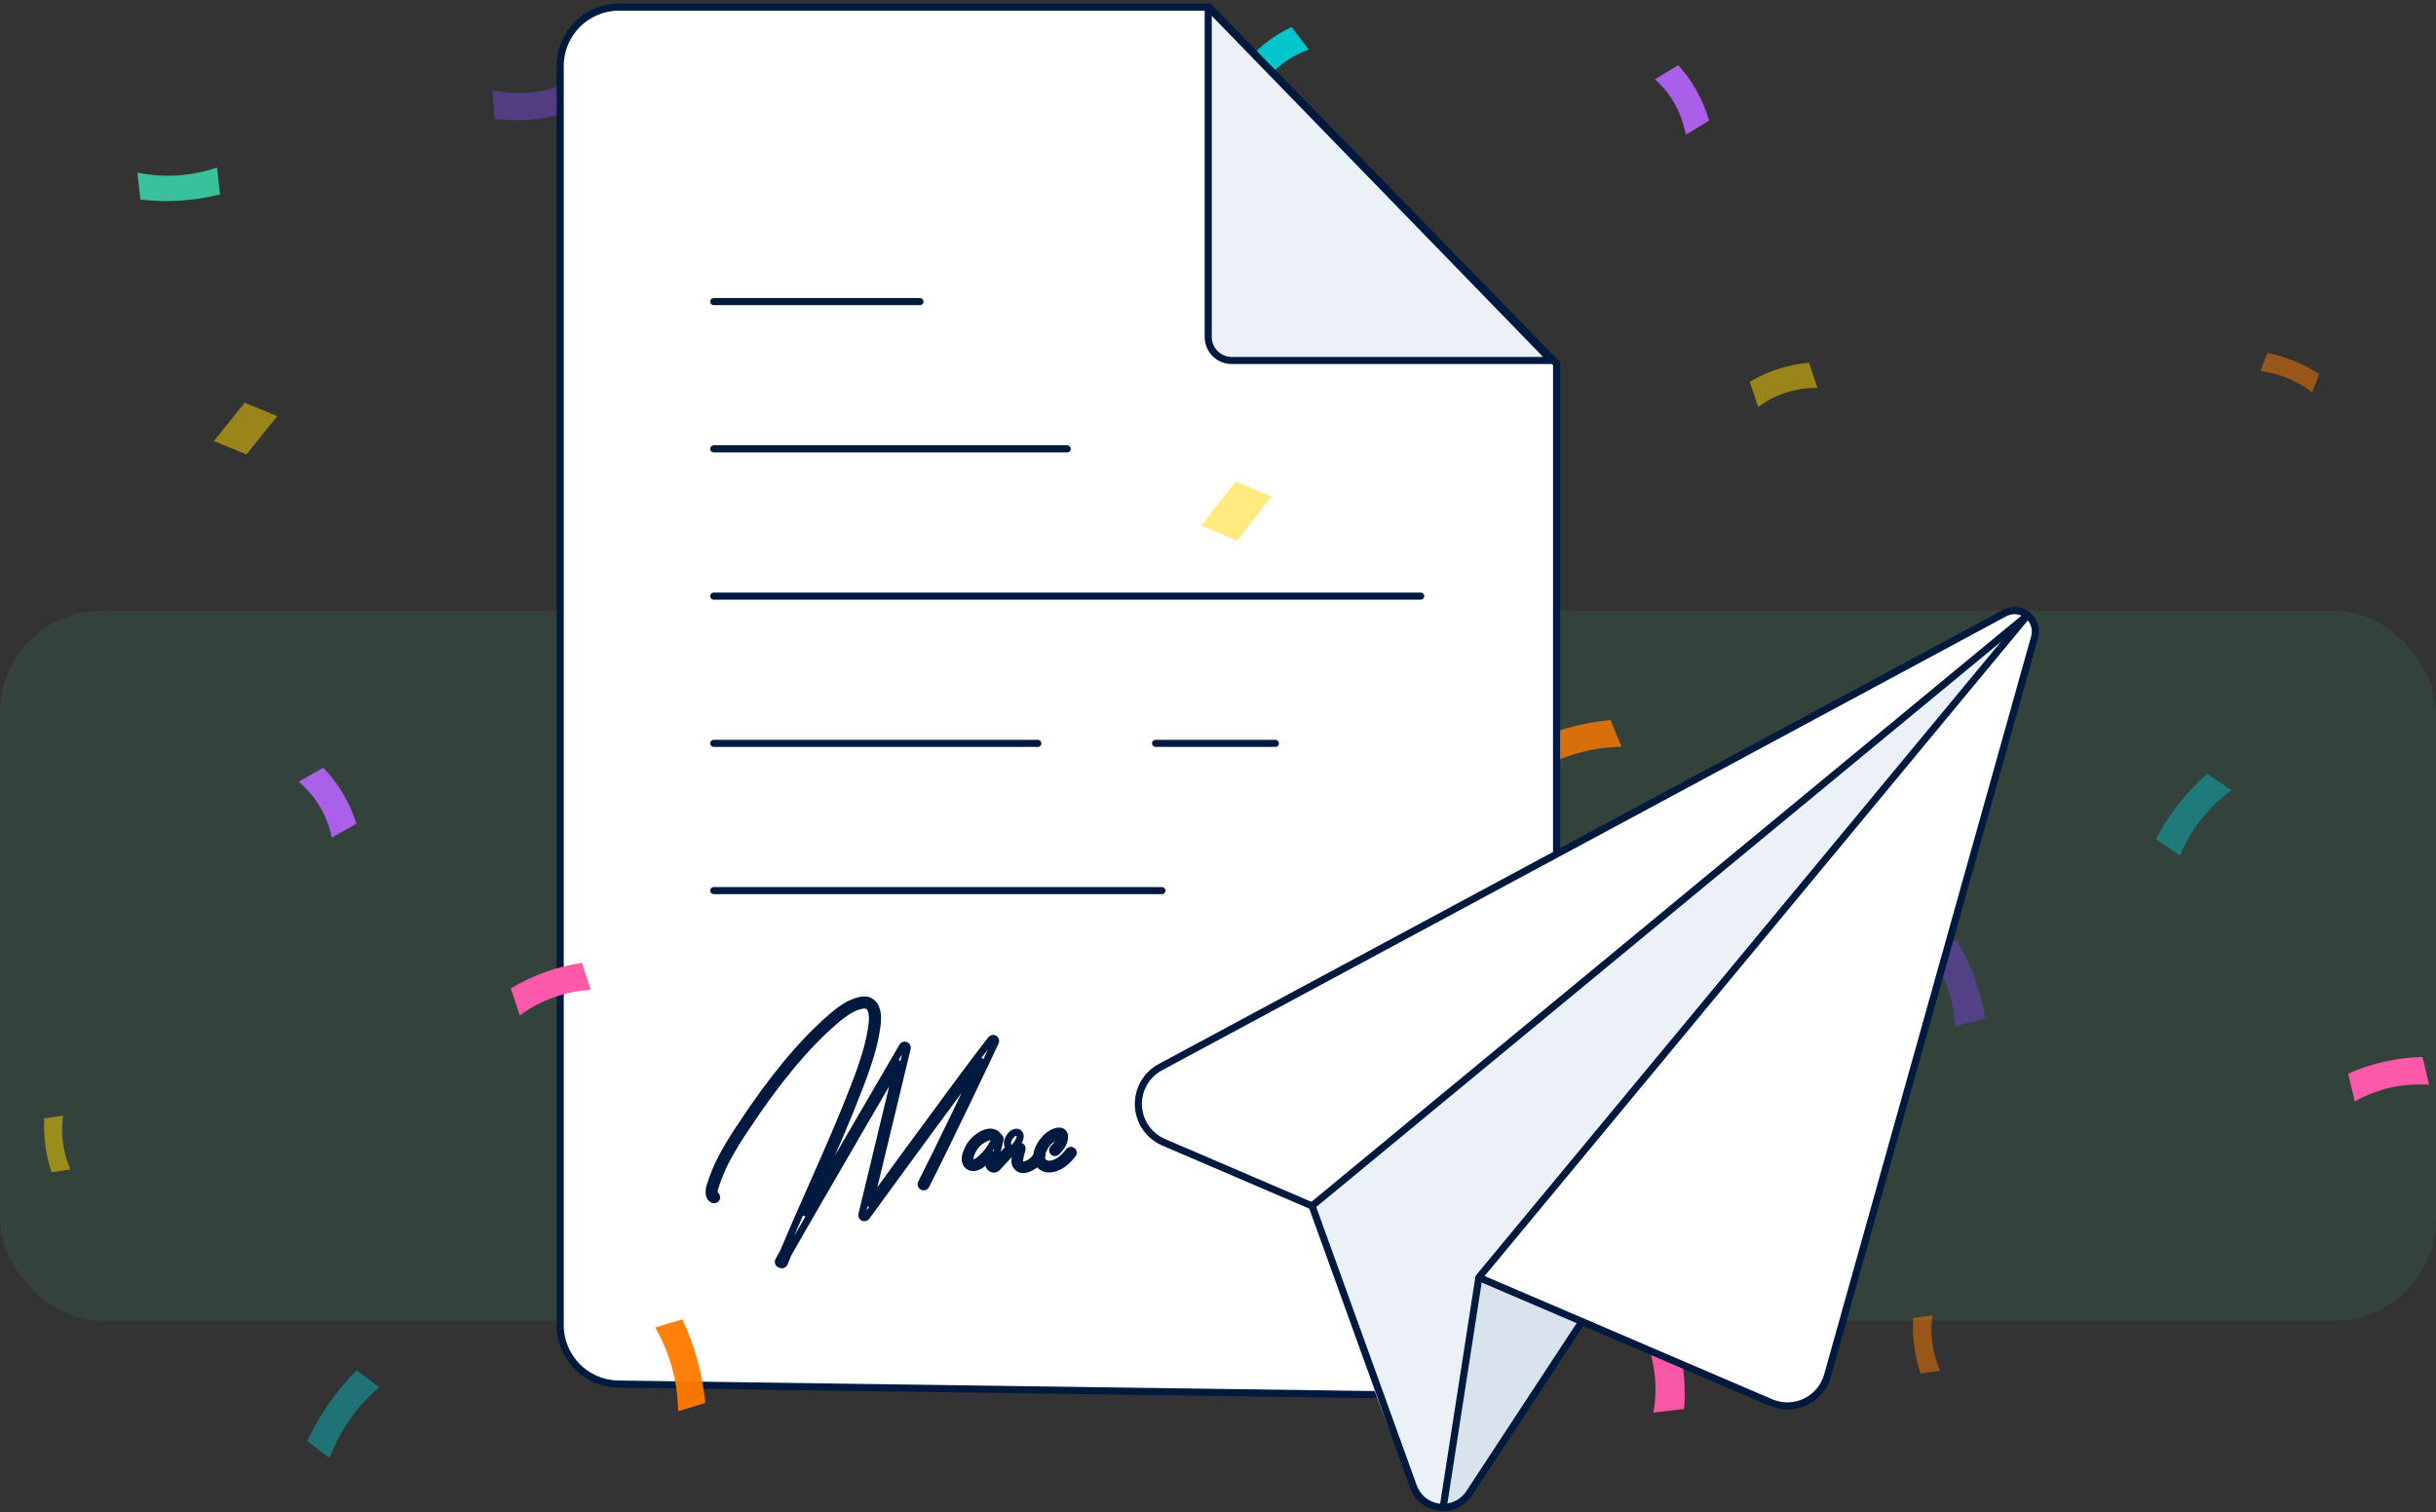 <?xml version="1.0" encoding="UTF-8"?>
<svg width="343px" height="213px" viewBox="0 0 343 213" version="1.1" xmlns="http://www.w3.org/2000/svg" xmlns:xlink="http://www.w3.org/1999/xlink">
    <rect x="0" y="0" width="343" height="213" fill="#333333" stroke="none"/>
    <title>Graphic</title>
    <g id="🎨-Pages" stroke="none" stroke-width="1" fill="none" fill-rule="evenodd">
        <g id="Startseite-Desktop" transform="translate(-835, -1826)">
            <g id="Section/Prozess" transform="translate(260, 1054)">
                <g id="Schritt-3" transform="translate(0, 773)">
                    <g id="Graphic" transform="translate(575, 0)">
                        <rect fill-opacity="0.1" fill="#39CC86" x="0" y="85" width="343" height="100" rx="14.341"></rect>
                        <g id="confetti" transform="translate(69.317, 1)">
                            <path d="M10.616,9.756 L10.953,13.792 C9.213,14.309 7.459,14.648 5.69,14.809 C3.92,14.971 2.136,14.954 0.337,14.76 L0,10.724 C1.813,11.09 3.605,11.193 5.374,11.031 C7.144,10.87 8.891,10.445 10.616,9.756 Z" id="Rectangle-Copy" fill="#5C429B" opacity="0.78"></path>
                            <path d="M147.376,106.424 L145.805,102.649 C147.605,101.773 149.475,101.063 151.413,100.52 C153.352,99.977 155.36,99.6 157.437,99.39 L159.008,103.166 C156.864,103.215 154.822,103.512 152.884,104.055 C150.945,104.598 149.109,105.388 147.376,106.424 Z" id="Rectangle" fill="#FF7B00" opacity="0.8"></path>
                            <path d="M201.976,131.424 L206.241,130.463 C207.279,132.223 208.128,134.025 208.79,135.87 C209.451,137.714 209.925,139.601 210.21,141.53 L205.944,142.49 C205.841,140.52 205.458,138.613 204.797,136.769 C204.135,134.924 203.195,133.143 201.976,131.424 Z" id="Rectangle" fill="#5C429B" opacity="0.78"></path>
                            <path d="M162.073,185.787 L166.402,185.276 C167.019,187.089 167.446,188.925 167.683,190.783 C167.919,192.641 167.964,194.522 167.819,196.425 L163.491,196.936 C163.82,195.011 163.867,193.119 163.631,191.261 C163.395,189.403 162.875,187.578 162.073,185.787 Z" id="Rectangle" fill="#FF59A9" opacity="0.96"></path>
                            <path d="M105.171,6.198 L106.903,2.585 C108.443,2.888 109.907,3.35 111.294,3.971 C112.681,4.592 113.992,5.372 115.226,6.312 L113.494,9.924 C112.333,8.83 111.059,7.973 109.672,7.352 C108.285,6.731 106.784,6.346 105.171,6.198 Z" id="Rectangle-Copy" fill="#00D0D9" opacity="0.93" transform="translate(110.198, 6.255) rotate(-63) translate(-110.198, -6.255) "></path>
                        </g>
                        <g id="document" transform="translate(78.878, 0)" stroke="#00193E" stroke-linecap="round" stroke-linejoin="round">
                            <path d="M8.295,0 L91.355,0 L91.355,0 L140.295,50.213 L140.295,125.087 L140.295,187.351 C140.295,191.931 136.582,195.644 132.002,195.644 C131.963,195.644 131.924,195.644 131.886,195.644 L8.179,193.917 C3.644,193.853 -1.55596861e-14,190.158 0,185.622 L0,8.295 C-5.61032471e-16,3.714 3.714,7.94697606e-15 8.295,0 Z" id="Path" fill="#FFFFFF"></path>
                            <path d="M31.21,177.117 C31.364,177.104 31.479,177.04 31.543,176.898 C31.71,176.474 31.89,176.036 32.082,175.586 C33.057,173.862 34.558,171.263 36.559,167.802 C38.56,164.341 40.599,160.828 42.677,157.252 C44.755,153.688 46.396,150.857 47.602,148.799 L42.484,170.054 C42.459,170.144 42.472,170.221 42.51,170.285 C42.549,170.362 42.6,170.414 42.677,170.452 C42.754,170.491 42.831,170.504 42.908,170.478 C42.997,170.465 43.062,170.414 43.113,170.349 C43.254,170.144 44.28,168.741 46.191,166.129 C48.102,163.505 50.283,160.52 52.758,157.162 C55.234,153.804 57.376,150.909 59.197,148.477 C58.056,150.883 56.67,153.778 55.042,157.136 C53.425,160.494 52.027,163.325 50.86,165.628 C50.822,165.718 50.809,165.808 50.834,165.898 C50.873,165.988 50.924,166.065 51.014,166.104 C51.104,166.155 51.194,166.155 51.283,166.129 C51.373,166.104 51.437,166.039 51.489,165.949 C52.284,164.392 53.22,162.501 54.31,160.275 C55.388,158.049 56.452,155.836 57.517,153.649 C58.569,151.449 59.441,149.596 60.159,148.117 C60.865,146.624 61.237,145.839 61.275,145.736 C61.314,145.659 61.327,145.569 61.301,145.492 C61.275,145.402 61.224,145.338 61.147,145.286 C61.07,145.248 60.98,145.222 60.903,145.248 C60.813,145.26 60.749,145.299 60.685,145.376 C59.646,146.689 58.004,148.863 55.76,151.899 C53.515,154.936 51.232,158.037 48.91,161.202 C46.602,164.367 44.819,166.798 43.587,168.497 L48.859,146.624 C48.872,146.534 48.872,146.457 48.821,146.38 C48.782,146.303 48.731,146.251 48.641,146.213 C48.564,146.174 48.474,146.174 48.397,146.2 C48.32,146.225 48.256,146.29 48.205,146.354 C48.192,146.38 48.192,146.393 48.167,146.431 C47.846,146.972 46.922,148.554 45.396,151.192 C43.87,153.816 42.1,156.84 40.112,160.262 C38.123,163.698 36.276,166.876 34.583,169.822 C35.007,168.844 35.443,167.866 35.879,166.863 C37.033,164.264 38.162,161.691 39.252,159.169 C40.342,156.634 41.292,154.292 42.112,152.144 C42.715,150.613 43.228,149.12 43.677,147.666 C44.126,146.213 44.447,144.733 44.639,143.215 C44.665,142.957 44.678,142.61 44.678,142.185 C44.665,141.761 44.575,141.349 44.421,140.937 C44.28,140.539 44.011,140.23 43.613,140.011 C43.369,139.882 43.113,139.818 42.869,139.831 C42.613,139.831 42.395,139.857 42.215,139.895 C41.42,140.088 40.689,140.41 39.996,140.86 C39.303,141.323 38.649,141.825 38.034,142.391 C34.006,145.878 29.812,150.947 25.438,157.599 C24.566,158.873 23.745,160.211 22.975,161.613 C22.193,163.029 21.564,164.534 21.077,166.129 C20.974,166.49 20.949,166.837 21,167.197 C21.051,167.545 21.231,167.802 21.552,167.943 C21.654,167.969 21.744,167.969 21.821,167.931 C21.911,167.892 21.975,167.828 22.013,167.738 C22.039,167.635 22.039,167.545 22.001,167.467 C21.962,167.377 21.898,167.313 21.808,167.274 C21.744,167.249 21.693,167.146 21.68,166.966 C21.667,166.786 21.693,166.567 21.757,166.322 C22.231,164.778 22.847,163.312 23.604,161.935 C24.373,160.558 25.169,159.233 26.028,157.985 C30.363,151.398 34.519,146.367 38.508,142.919 C39.085,142.391 39.701,141.915 40.342,141.491 C40.984,141.053 41.651,140.757 42.356,140.59 C42.767,140.5 43.074,140.513 43.292,140.629 C43.562,140.783 43.741,141.027 43.831,141.362 C43.934,141.696 43.972,142.031 43.972,142.366 C43.972,142.713 43.959,142.97 43.934,143.137 C43.754,144.604 43.434,146.058 42.997,147.486 C42.561,148.914 42.048,150.381 41.458,151.886 C40.637,154.035 39.688,156.364 38.598,158.899 C37.508,161.42 36.392,163.981 35.237,166.567 C33.839,169.719 32.57,172.614 31.454,175.277 C31.069,175.959 30.838,176.384 30.748,176.564 C30.71,176.654 30.697,176.744 30.735,176.834 C30.761,176.911 30.825,176.988 30.902,177.027 C30.953,177.053 31.005,177.066 31.043,177.066 C31.056,177.066 31.056,177.066 31.056,177.078 C31.069,177.078 31.069,177.078 31.082,177.091 C31.12,177.104 31.171,177.117 31.21,177.117 Z M61.057,163.646 C61.237,163.646 61.403,163.569 61.557,163.415 C62.199,162.707 62.866,161.999 63.533,161.266 C63.597,161.189 63.635,161.112 63.622,161.034 C63.622,160.944 63.584,160.867 63.52,160.803 C63.456,160.738 63.379,160.713 63.289,160.713 C63.199,160.713 63.122,160.751 63.058,160.816 C62.378,161.549 61.724,162.269 61.07,162.977 L61.057,162.99 C61.057,162.99 61.044,162.99 61.032,162.977 C61.019,162.977 61.006,162.964 61.006,162.964 C61.006,162.951 61.006,162.951 61.019,162.939 C61.378,161.755 61.686,160.597 61.929,159.465 C61.942,159.387 61.929,159.31 61.891,159.246 C61.852,159.169 61.801,159.13 61.724,159.092 C61.519,158.744 61.224,158.538 60.839,158.461 C60.454,158.397 60.031,158.474 59.544,158.693 C58.312,159.323 57.504,160.301 57.119,161.626 C56.953,162.269 57.042,162.758 57.363,163.106 C57.671,163.402 58.069,163.492 58.556,163.376 C58.915,163.247 59.223,163.08 59.479,162.848 C59.941,162.45 60.365,162.025 60.736,161.536 C60.634,161.935 60.518,162.347 60.39,162.746 C60.3,163.093 60.403,163.363 60.711,163.543 C60.813,163.608 60.929,163.646 61.057,163.646 Z M58.081,162.758 C57.979,162.746 57.902,162.707 57.825,162.643 C57.735,162.527 57.684,162.385 57.697,162.231 C57.697,162.064 57.722,161.922 57.748,161.793 C58.081,160.661 58.761,159.825 59.826,159.297 C60.095,159.156 60.339,159.092 60.557,159.092 C60.608,159.092 60.672,159.104 60.724,159.104 C60.826,159.13 60.929,159.182 61.032,159.259 C61.121,159.336 61.173,159.426 61.185,159.542 C60.698,160.635 59.98,161.562 59.056,162.334 C58.851,162.527 58.62,162.655 58.376,162.746 C58.287,162.771 58.197,162.771 58.081,162.758 Z M65.803,163.595 C66.252,163.453 66.662,163.196 67.034,162.848 C67.406,162.514 67.676,162.128 67.842,161.716 C67.881,161.639 67.868,161.562 67.83,161.485 C67.804,161.407 67.74,161.356 67.65,161.317 C67.56,161.292 67.483,161.292 67.406,161.317 C67.316,161.356 67.265,161.42 67.227,161.498 C67.098,161.819 66.88,162.128 66.573,162.411 C66.278,162.681 65.944,162.887 65.585,163.003 C65.303,163.093 65.097,163.106 64.944,163.016 C64.738,162.874 64.649,162.617 64.7,162.269 C64.738,161.909 64.815,161.588 64.905,161.305 C64.995,161.034 65.033,160.828 65.033,160.7 C65.021,160.61 64.982,160.545 64.918,160.481 C64.841,160.43 64.764,160.404 64.674,160.404 C64.469,160.417 64.277,160.404 64.097,160.365 C64.354,160.095 64.546,159.786 64.674,159.452 C64.828,159.066 64.802,158.783 64.597,158.59 C64.495,158.487 64.366,158.448 64.2,158.461 C64.136,158.461 64.033,158.487 63.917,158.525 C63.802,158.577 63.648,158.68 63.481,158.86 C63.186,159.207 63.032,159.516 62.994,159.773 C62.955,160.031 62.981,160.237 63.071,160.391 C63.084,160.404 63.084,160.417 63.097,160.417 C63.148,160.507 63.212,160.571 63.276,160.648 C63.366,160.726 63.469,160.79 63.584,160.854 C63.789,160.944 64.033,161.009 64.302,161.034 C64.302,161.06 64.289,161.086 64.277,161.112 L64.277,161.124 C64.148,161.51 64.059,161.935 64.033,162.424 C64.007,162.9 64.2,163.273 64.61,163.556 C64.751,163.633 64.892,163.685 65.059,163.698 C65.29,163.723 65.534,163.685 65.803,163.595 Z M68.868,163.62 C69.343,163.62 69.882,163.453 70.459,163.132 C71.036,162.797 71.601,162.269 72.178,161.523 C72.229,161.446 72.255,161.369 72.242,161.279 C72.229,161.202 72.178,161.124 72.114,161.073 C72.037,161.009 71.96,160.996 71.87,161.009 C71.78,161.021 71.716,161.06 71.652,161.137 C70.998,161.961 70.369,162.514 69.741,162.758 C69.112,163.016 68.612,163.029 68.214,162.797 C67.688,162.437 67.611,161.845 67.971,160.996 C68.266,160.365 68.638,159.876 69.074,159.516 C69.497,159.156 69.882,158.963 70.241,158.95 L70.318,158.95 L70.318,158.95 L70.329,158.956 L70.331,158.963 C70.331,158.963 70.344,158.963 70.344,158.976 C70.344,158.989 70.356,159.014 70.356,159.04 C70.369,159.169 70.344,159.31 70.292,159.49 C70.241,159.658 70.164,159.825 70.061,159.992 C69.882,160.288 69.664,160.545 69.433,160.751 C69.369,160.816 69.33,160.893 69.33,160.983 C69.33,161.073 69.356,161.15 69.42,161.214 C69.484,161.279 69.561,161.317 69.651,161.317 C69.741,161.317 69.818,161.292 69.882,161.227 C70.151,160.996 70.395,160.7 70.626,160.327 C70.741,160.159 70.831,159.941 70.921,159.696 C70.998,159.452 71.023,159.207 71.011,158.976 C70.946,158.513 70.677,158.294 70.215,158.294 C69.754,158.307 69.266,158.525 68.727,158.937 C68.202,159.349 67.753,159.941 67.368,160.726 C66.88,161.922 67.047,162.797 67.881,163.363 C68.163,163.53 68.497,163.62 68.868,163.62 Z" id="Marc" fill="#FFFFFF"></path>
                            <path d="M91.245,2.89784441e-15 L91.245,46.452 C91.245,48.284 92.73,49.77 94.563,49.77 L139.587,49.77 L139.587,49.77 L91.245,2.89784441e-15 Z" id="Path" fill="#ECF1F8"></path>
                            <line x1="21.622" y1="41.475" x2="50.655" y2="41.475" id="Path"></line>
                            <line x1="21.622" y1="62.212" x2="71.392" y2="62.212" id="Path"></line>
                            <line x1="21.622" y1="103.687" x2="67.244" y2="103.687" id="Path-Copy-2"></line>
                            <line x1="83.834" y1="103.687" x2="100.701" y2="103.687" id="Path-Copy-2"></line>
                            <line x1="21.622" y1="82.95" x2="121.162" y2="82.95" id="Path-Copy"></line>
                            <line x1="21.622" y1="124.424" x2="84.719" y2="124.424" id="Path-Copy-3"></line>
                        </g>
                        <g id="letter" transform="translate(160.146, 84.854)">
                            <path d="M48.088,94.046 L62.596,100.267 C51.951,117.719 45.617,126.445 43.596,126.445 C43.125,126.514 44.622,115.714 48.088,94.046 Z" id="Path-8" fill="#D8E3EE"></path>
                            <path d="M48.088,94.046 L89.213,111.668 C90.773,112.336 92.546,112.297 94.075,111.56 C95.603,110.823 96.738,109.46 97.187,107.824 L126.335,3.876 C126.655,2.741 126.265,1.524 125.344,0.786 C124.424,0.049 123.151,-0.067 122.112,0.494 L3.234,64.436 C1.247,65.507 0.049,67.62 0.149,69.875 C0.25,72.13 1.632,74.128 3.706,75.018 L24.574,83.969" id="Path" stroke="#00193E" fill="#FFFFFF" stroke-linecap="round" stroke-linejoin="round"></path>
                            <path d="M24.596,83.969 L124.494,1.564 L48.088,94.046 L43.058,126.445 C41.708,127.272 39.757,124.983 37.205,119.58 C33.883,111.94 29.68,100.07 24.596,83.969 Z" id="Path-9" fill="#ECF1F8"></path>
                            <line x1="24.596" y1="83.969" x2="125.341" y2="0.785" id="Path" stroke="#00193E" stroke-linecap="round" stroke-linejoin="round"></line>
                            <path d="M24.596,83.969 L38.873,123.507 C39.441,125.084 40.852,126.204 42.517,126.4 C44.182,126.595 45.814,125.832 46.731,124.43 L62.596,100.267" id="Path" stroke="#00193E" stroke-linecap="round" stroke-linejoin="round"></path>
                            <polyline id="Path" stroke="#00193E" stroke-linecap="round" stroke-linejoin="round" points="125.341 0.785 48.088 94.04 43.058 126.445"></polyline>
                        </g>
                        <g id="confetti" transform="translate(6, 8)">
                            <path d="M67.185,134.003 L65.933,130.195 C67.49,129.261 69.103,128.494 70.771,127.895 C72.439,127.297 74.162,126.866 75.94,126.603 L77.192,130.41 C75.361,130.511 73.611,130.861 71.943,131.46 C70.275,132.059 68.689,132.907 67.185,134.003 Z" id="Rectangle" fill="#FF59A9"></path>
                            <path d="M3.9,155.699 L1.251,156.09 C0.846,154.86 0.559,153.614 0.388,152.349 C0.217,151.085 0.164,149.804 0.226,148.506 L2.876,148.115 C2.7,149.43 2.698,150.72 2.869,151.984 C3.039,153.248 3.383,154.486 3.9,155.699 Z" id="Rectangle" fill="#FFD800" opacity="0.5"></path>
                            <path d="M86.25,177.943 L90.071,176.798 C90.947,178.662 91.655,180.576 92.194,182.541 C92.734,184.506 93.105,186.522 93.308,188.588 L89.487,189.733 C89.447,187.618 89.157,185.578 88.618,183.613 C88.078,181.648 87.289,179.758 86.25,177.943 Z" id="Rectangle" fill="#FF7B00" opacity="0.95"></path>
                            <path d="M327.664,137.869 L331.65,137.359 C332.209,139.088 332.592,140.84 332.8,142.615 C333.008,144.389 333.04,146.186 332.897,148.006 L328.912,148.516 C329.225,146.675 329.278,144.867 329.07,143.092 C328.862,141.318 328.393,139.576 327.664,137.869 Z" id="Rectangle" fill="#FF59A9" transform="translate(330.325, 142.937) rotate(-96) translate(-330.325, -142.937) "></path>
                            <path d="M40.4,196.344 L37.25,193.936 C38.134,192.062 39.157,190.295 40.319,188.633 C41.482,186.972 42.782,185.417 44.222,183.968 L47.373,186.377 C45.799,187.723 44.431,189.227 43.269,190.888 C42.107,192.549 41.151,194.368 40.4,196.344 Z" id="Rectangle-Copy" fill="#00D0D9" opacity="0.4"></path>
                            <path d="M36.055,101.087 L39.523,99.115 C40.606,100.254 41.536,101.48 42.313,102.793 C43.091,104.105 43.715,105.505 44.186,106.992 L40.718,108.964 C40.394,107.394 39.844,105.952 39.067,104.639 C38.289,103.326 37.285,102.142 36.055,101.087 Z" id="Rectangle-Copy-2" fill="#B864FF" opacity="0.89"></path>
                            <polygon id="Path-2" fill="#FFD800" opacity="0.5" points="173.006 60.927 168.178 67.154 163.138 65.023 167.967 58.796"></polygon>
                            <path d="M267.156,184.032 L264.426,184.434 C264.01,183.168 263.713,181.884 263.537,180.582 C263.361,179.28 263.306,177.961 263.37,176.623 L266.1,176.221 C265.919,177.576 265.917,178.904 266.093,180.205 C266.269,181.507 266.623,182.783 267.156,184.032 Z" id="Rectangle" fill="#FF7B00" opacity="0.5"></path>
                            <path d="M318.33,47.169 L315.6,47.571 C315.184,46.305 314.887,45.021 314.711,43.719 C314.535,42.418 314.48,41.098 314.544,39.761 L317.274,39.359 C317.093,40.713 317.091,42.041 317.267,43.343 C317.443,44.645 317.797,45.92 318.33,47.169 Z" id="Rectangle-Copy-3" fill="#FF7B00" opacity="0.5" transform="translate(316.424, 43.465) rotate(-240) translate(-316.424, -43.465) "></path>
                            <path d="M300.952,111.495 L297.559,109.181 C298.465,107.441 299.521,105.803 300.727,104.268 C301.932,102.732 303.287,101.298 304.791,99.966 L308.184,102.28 C306.535,103.514 305.108,104.898 303.903,106.434 C302.697,107.97 301.714,109.657 300.952,111.495 Z" id="Rectangle-Copy" fill="#00D0D9" opacity="0.4"></path>
                            <path d="M24.557,14.592 L24.982,18.384 C23.151,18.839 21.301,19.128 19.433,19.249 C17.564,19.37 15.676,19.323 13.77,19.11 L13.345,15.318 C15.269,15.693 17.166,15.82 19.034,15.699 C20.903,15.578 22.744,15.209 24.557,14.592 Z" id="Rectangle-Copy" fill="#38C29B"></path>
                            <path d="M241.558,48.318 L240.374,44.767 C241.661,44.006 243.001,43.403 244.392,42.956 C245.784,42.508 247.227,42.218 248.723,42.084 L249.907,45.635 C248.361,45.618 246.892,45.833 245.5,46.28 C244.109,46.727 242.795,47.406 241.558,48.318 Z" id="Rectangle-Copy" fill="#FFD800" opacity="0.5"></path>
                            <path d="M227.024,2.166 L230.312,0.175 C231.326,1.302 232.194,2.516 232.918,3.818 C233.642,5.12 234.22,6.51 234.654,7.987 L231.366,9.978 C231.072,8.416 230.563,6.984 229.84,5.682 C229.116,4.38 228.178,3.208 227.024,2.166 Z" id="Rectangle-Copy-2" fill="#B864FF" opacity="0.89"></path>
                            <polygon id="Path-2" fill="#FFD800" opacity="0.5" points="33.045 49.606 28.693 54.999 24.103 53.117 28.456 47.725"></polygon>
                        </g>
                    </g>
                </g>
            </g>
        </g>
    </g>
</svg>